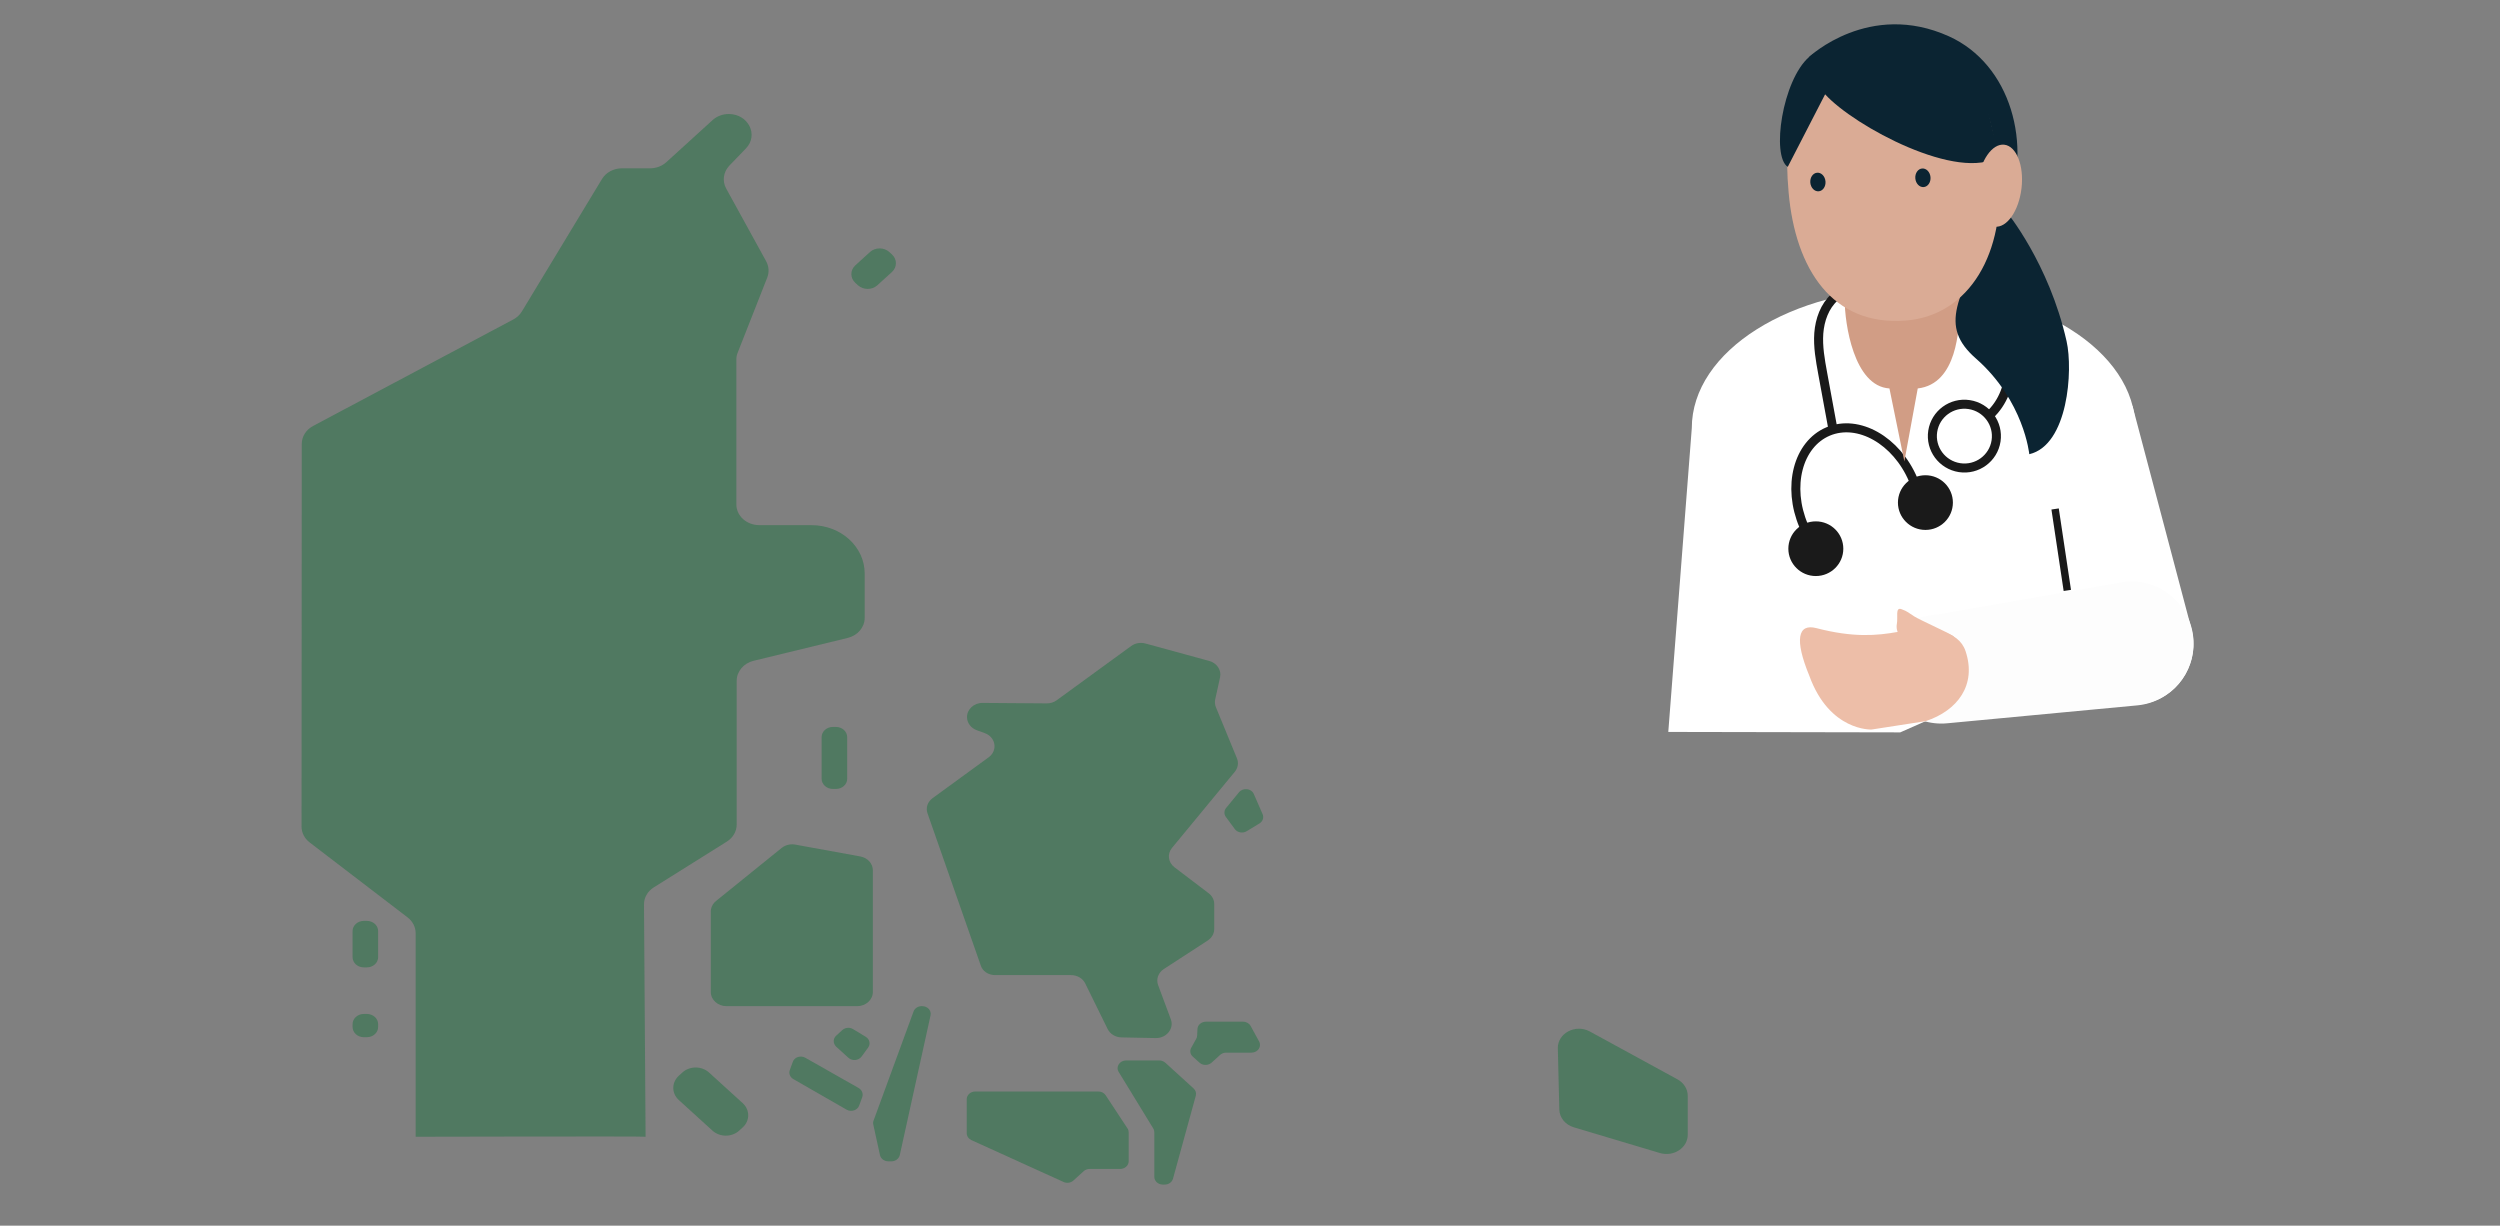 <svg width="514" height="252" viewBox="0 0 514 252" fill="none" xmlns="http://www.w3.org/2000/svg">
<rect x="0" y="0" width="514" height="252" fill="#808080" stroke="none"/>
<path d="M323.561 231.77L341.288 237.064C344.1 237.897 347 235.994 347 233.297V225.306C347 223.917 346.194 222.628 344.885 221.915L326.875 212.079C323.932 210.473 320.203 212.436 320.29 215.569L320.596 228.101C320.618 229.767 321.817 231.234 323.561 231.77Z" fill="#2D744A" fill-opacity="0.58"/>
<path d="M171.94 212.912L173.183 211.782C173.771 211.246 174.709 211.167 175.385 211.583L178.001 213.17C178.808 213.666 179.026 214.657 178.481 215.391L177.129 217.235C176.519 218.068 175.21 218.187 174.425 217.473L171.918 215.192C171.242 214.538 171.242 213.527 171.94 212.912Z" fill="#2D744A" fill-opacity="0.58"/>
<path d="M165.57 217.473L176.538 223.7C177.213 224.097 177.519 224.85 177.279 225.564L176.647 227.289C176.298 228.281 175.011 228.697 174.052 228.142L163.106 221.856C162.43 221.459 162.125 220.706 162.387 220.012L162.997 218.326C163.324 217.335 164.611 216.938 165.57 217.473Z" fill="#2D744A" fill-opacity="0.58"/>
<path d="M179.612 230.381L187.832 207.954C188.072 207.299 188.748 206.863 189.489 206.863H189.598C190.71 206.863 191.538 207.775 191.32 208.767L184.997 237.48C184.823 238.233 184.103 238.769 183.275 238.769H182.642C181.814 238.769 181.094 238.233 180.92 237.48L179.546 231.194C179.481 230.936 179.503 230.639 179.612 230.381Z" fill="#2D744A" fill-opacity="0.58"/>
<path d="M252.109 166.094L254.748 162.882C255.576 161.89 257.277 162.088 257.778 163.239L259.588 167.383C259.893 168.077 259.632 168.89 258.934 169.306L256.317 170.893C255.511 171.389 254.421 171.19 253.875 170.457L252.022 167.938C251.63 167.363 251.651 166.629 252.109 166.094Z" fill="#2D744A" fill-opacity="0.58"/>
<path d="M245.241 217.235L246.615 218.484C247.291 219.099 248.403 219.099 249.1 218.484L250.845 216.898C251.172 216.6 251.63 216.422 252.088 216.422H257.299C258.607 216.422 259.457 215.173 258.869 214.122L257.124 210.929C256.819 210.394 256.23 210.057 255.554 210.057H247.945C247.007 210.057 246.222 210.731 246.2 211.583L246.135 212.892C246.135 213.11 246.07 213.348 245.961 213.547L244.936 215.391C244.565 216.025 244.696 216.759 245.241 217.235Z" fill="#2D744A" fill-opacity="0.58"/>
<path d="M237.329 232.801V241.962C237.329 242.835 238.113 243.548 239.073 243.548H239.465C240.272 243.548 240.97 243.053 241.166 242.339L245.854 225.285C246.006 224.75 245.832 224.175 245.396 223.778L239.596 218.504C239.269 218.206 238.811 218.028 238.353 218.028H231.529C230.199 218.028 229.348 219.337 230.002 220.388L237.11 232.008C237.263 232.246 237.329 232.523 237.329 232.801Z" fill="#2D744A" fill-opacity="0.58"/>
<path d="M227.323 225.186L231.815 232.007C231.989 232.245 232.055 232.542 232.055 232.82V238.749C232.055 239.621 231.27 240.335 230.31 240.335H224.031C223.573 240.335 223.115 240.494 222.788 240.811L220.695 242.715C220.171 243.191 219.343 243.33 218.667 243.012L199.719 234.406C199.131 234.129 198.76 233.593 198.76 232.979V225.999C198.76 225.126 199.545 224.412 200.504 224.412H225.819C226.429 224.412 226.996 224.69 227.323 225.186Z" fill="#2D744A" fill-opacity="0.58"/>
<path d="M151.396 103.711V73.907C151.396 73.411 151.483 72.935 151.679 72.479L157.741 57.072C158.177 55.981 158.09 54.772 157.523 53.721L149.303 38.769C148.452 37.222 148.714 35.358 149.957 34.05L153.358 30.52C156.018 27.764 153.86 23.441 149.826 23.441C148.583 23.441 147.384 23.897 146.512 24.69L136.984 33.356C136.111 34.149 134.912 34.605 133.669 34.605H127.87C126.169 34.605 124.577 35.458 123.77 36.806L107.287 64.052C106.872 64.726 106.284 65.281 105.542 65.678L64.355 87.589C62.916 88.363 62.044 89.751 62.044 91.278L62 169.941C62 171.21 62.611 172.4 63.679 173.213L83.782 188.601C84.851 189.414 85.461 190.604 85.461 191.873V233.713C85.483 233.713 132.732 233.594 132.732 233.713L132.405 185.983C132.383 184.576 133.146 183.227 134.433 182.434L149.434 173.035C150.698 172.242 151.461 170.933 151.461 169.525V139.979C151.461 138.056 152.879 136.35 154.95 135.854L174.29 131.155C176.34 130.659 177.779 128.974 177.779 127.03V117.909C177.779 112.416 172.895 107.974 166.855 107.974H156.171C153.489 107.974 151.396 106.071 151.396 103.711Z" fill="#2D744A" fill-opacity="0.58"/>
<path d="M146.142 187.43V203.948C146.142 205.555 147.581 206.863 149.347 206.863H176.253C178.019 206.863 179.458 205.555 179.458 203.948V178.943C179.458 177.555 178.39 176.366 176.885 176.088L163.498 173.649C162.517 173.47 161.492 173.728 160.729 174.323L147.21 185.249C146.534 185.804 146.142 186.598 146.142 187.43Z" fill="#2D744A" fill-opacity="0.58"/>
<path d="M204.596 200.479H220.208C221.473 200.479 222.628 201.153 223.13 202.204L227.73 211.563C228.232 212.595 229.344 213.269 230.587 213.289L237.608 213.427C239.832 213.467 241.423 211.484 240.726 209.58L238.109 202.541C237.651 201.331 238.131 199.983 239.286 199.229L248.291 193.38C249.142 192.824 249.643 191.952 249.643 191V185.884C249.643 185.012 249.229 184.199 248.488 183.643L241.467 178.309C240.159 177.318 239.941 175.553 240.965 174.324L253.873 158.678C254.527 157.885 254.702 156.834 254.309 155.902L249.992 145.412C249.774 144.897 249.73 144.341 249.84 143.826L250.843 139.265C251.17 137.798 250.21 136.33 248.618 135.894L235.493 132.305C234.49 132.027 233.399 132.226 232.571 132.82L217.243 143.984C216.676 144.401 215.956 144.619 215.215 144.619L202.045 144.52C200.258 144.5 198.818 145.809 198.818 147.435C198.818 148.625 199.625 149.695 200.824 150.132L202.46 150.726C204.749 151.559 205.185 154.316 203.266 155.704L191.754 164.092C190.707 164.845 190.293 166.094 190.707 167.244L201.609 198.397C201.958 199.666 203.201 200.479 204.596 200.479Z" fill="#2D744A" fill-opacity="0.58"/>
<path d="M75.433 198.892H74.801C73.514 198.892 72.49 197.941 72.49 196.791V191.437C72.49 190.267 73.536 189.335 74.801 189.335H75.433C76.72 189.335 77.745 190.286 77.745 191.437V196.791C77.745 197.941 76.72 198.892 75.433 198.892Z" fill="#2D744A" fill-opacity="0.58"/>
<path d="M75.433 213.248H74.801C73.514 213.248 72.49 212.296 72.49 211.146V210.571C72.49 209.401 73.536 208.469 74.801 208.469H75.433C76.72 208.469 77.745 209.421 77.745 210.571V211.146C77.745 212.296 76.72 213.248 75.433 213.248Z" fill="#2D744A" fill-opacity="0.58"/>
<path d="M183.382 55.92L180.373 58.657C179.283 59.648 177.495 59.648 176.405 58.657L175.86 58.161C174.77 57.169 174.77 55.543 175.86 54.552L178.869 51.815C179.959 50.824 181.747 50.824 182.837 51.815L183.382 52.311C184.473 53.303 184.473 54.928 183.382 55.92Z" fill="#2D744A" fill-opacity="0.58"/>
<path d="M171.87 162.207H171.238C169.952 162.207 168.927 161.255 168.927 160.105V151.558C168.927 150.388 169.974 149.456 171.238 149.456H171.87C173.157 149.456 174.182 150.408 174.182 151.558V160.105C174.203 161.255 173.157 162.207 171.87 162.207Z" fill="#2D744A" fill-opacity="0.58"/>
<path d="M152.704 231.789L151.962 232.463C150.458 233.831 148.016 233.831 146.49 232.463L139.556 226.157C138.052 224.789 138.052 222.568 139.556 221.18L140.297 220.506C141.802 219.138 144.244 219.138 145.77 220.506L152.704 226.812C154.208 228.2 154.208 230.421 152.704 231.789Z" fill="#2D744A" fill-opacity="0.58"/>
<path d="M347.832 88.035C347.832 72.159 368.246 59.289 393.434 59.289C418.621 59.289 439.036 72.159 439.036 88.035L442.352 140.303L415.297 139.691L390.687 150.577L343 150.485L347.832 88.035Z" fill="white"/>
<path d="M406.29 65.206C409.322 67.362 412.784 71.594 413.038 75.294C413.293 78.995 411.812 82.775 409.099 85.32" stroke="#1A1A1A" stroke-width="1.855" stroke-miterlimit="10"/>
<path d="M377.195 61.102C375.137 62.962 374.158 65.758 373.945 68.512C373.746 71.266 374.243 74.02 374.74 76.731L376.826 88.087" stroke="#1A1A1A" stroke-width="1.855" stroke-miterlimit="10"/>
<path d="M402.891 96.149C399.294 95.601 396.821 92.254 397.367 88.674C397.913 85.093 401.27 82.635 404.866 83.182C408.462 83.73 410.935 87.077 410.39 90.658C409.844 94.238 406.487 96.697 402.891 96.149Z" stroke="#1A1A1A" stroke-width="1.855" stroke-miterlimit="10"/>
<path d="M393.352 98.633C389.917 90.542 382.081 86.099 375.864 88.71C369.646 91.337 367.389 100.024 370.839 108.115" stroke="#1A1A1A" stroke-width="1.855" stroke-miterlimit="10"/>
<path d="M395.865 108.953C392.745 108.953 390.215 106.436 390.215 103.331C390.215 100.227 392.745 97.71 395.865 97.71C398.985 97.71 401.515 100.227 401.515 103.331C401.515 106.436 398.985 108.953 395.865 108.953Z" fill="#1A1A1A"/>
<path d="M373.335 118.434C370.215 118.434 367.685 115.917 367.685 112.813C367.685 109.708 370.215 107.192 373.335 107.192C376.455 107.192 378.985 109.708 378.985 112.813C378.985 115.917 376.455 118.434 373.335 118.434Z" fill="#1A1A1A"/>
<path d="M423.142 116.321L426.684 135.589C428.426 142.212 435.225 146.215 441.79 144.482C448.355 142.748 452.299 135.907 450.557 129.284L438.424 83.405" fill="white"/>
<path d="M388.469 79.864L391.534 94.869L394.288 79.864C402.402 78.942 402.821 67.596 402.922 63.242L403.097 62.413C404.362 54.199 398.902 55.714 394.113 55.714H387.054C382.842 55.714 378.705 55.924 379.266 61.651C379.266 66.457 381.117 79.403 388.469 79.864Z" fill="#D19D85"/>
<path d="M371.997 11.668C371.997 11.668 384.314 0.071 400.693 7.465C413.345 13.176 418.043 29.671 412.5 43.496C412.5 43.496 421.258 54.022 424.892 70.166C426.232 76.111 425.219 91.501 417.222 93.385C417.222 93.385 416.167 82.408 406.236 73.699C398.566 66.975 402.451 61.256 409.946 46.578L408.221 33.741" fill="#0B2432"/>
<path d="M367.744 39.61C369.143 55.327 376.721 67.042 391.751 65.911C405.115 64.898 412.333 51.626 410.935 35.917C409.537 20.2 404.939 7.448 386.702 9.005C369.168 10.495 366.346 23.893 367.744 39.61Z" fill="#DAAB95"/>
<path d="M393.116 6.863C393.116 6.863 375.891 8.303 371.998 11.669C366.438 16.476 364.152 32.084 367.56 34.311L375.246 19.39C381.25 25.996 402.862 37.56 411.018 32.126L406.63 14.198L393.116 6.863Z" fill="#0B2432"/>
<path d="M410.126 46.602C407.631 46.312 406.049 42.304 406.591 37.651C407.133 32.998 409.594 29.461 412.088 29.752C414.583 30.042 416.165 34.05 415.623 38.703C415.081 43.356 412.62 46.893 410.126 46.602Z" fill="#DAAB95"/>
<path d="M372.2 37.558C372.109 36.503 372.733 35.587 373.594 35.512C374.456 35.437 375.229 36.232 375.32 37.287C375.412 38.342 374.788 39.258 373.926 39.333C373.065 39.407 372.292 38.613 372.2 37.558Z" fill="#0B2432"/>
<path d="M393.791 36.688C393.7 35.633 394.324 34.717 395.186 34.642C396.047 34.567 396.82 35.362 396.912 36.417C397.003 37.472 396.379 38.388 395.517 38.463C394.656 38.538 393.883 37.743 393.791 36.688Z" fill="#0B2432"/>
<path d="M400.325 148.711L439.421 145.026C446.413 144.365 451.605 138.101 450.943 131.109C450.282 124.118 444.018 118.926 437.026 119.587L398.692 126.278C391.701 126.939 385.747 130.188 386.409 137.189C387.07 144.18 393.333 149.364 400.325 148.711Z" fill="#FDFDFD"/>
<path d="M393.55 126.722C394.74 127.467 400.249 129.929 401.43 130.674C402.426 131.302 401.572 132.064 401.413 133.228C401.396 133.337 401.371 133.454 401.296 133.546C401.195 133.672 401.02 133.731 400.861 133.773C400.04 133.999 399.203 134.225 398.357 134.166C397.427 134.108 396.557 133.706 395.711 133.312C394.505 132.751 393.299 132.19 392.093 131.629C391.608 131.403 391.114 131.177 390.737 130.8C390.067 130.155 389.824 129.142 390 128.229C390.251 126.923 389.623 124.779 390.93 125.24C392.211 125.701 392.412 126.002 393.55 126.722Z" fill="#EDBEA8"/>
<path d="M373.437 129.141C369.627 128.153 368.915 131.469 371.997 138.938C376.158 150.418 384.808 149.991 384.808 149.991L395.928 148.266C402.493 146.089 406.437 140.822 404.118 133.872C402.652 129.484 396.715 128.756 390.259 129.911C385.838 130.698 381.04 131.117 373.437 129.141Z" fill="#EDBEA8"/>
<path d="M425.042 121.392L422.53 104.645" stroke="#1A1A1A" stroke-width="1.527" stroke-miterlimit="10"/>
</svg>
